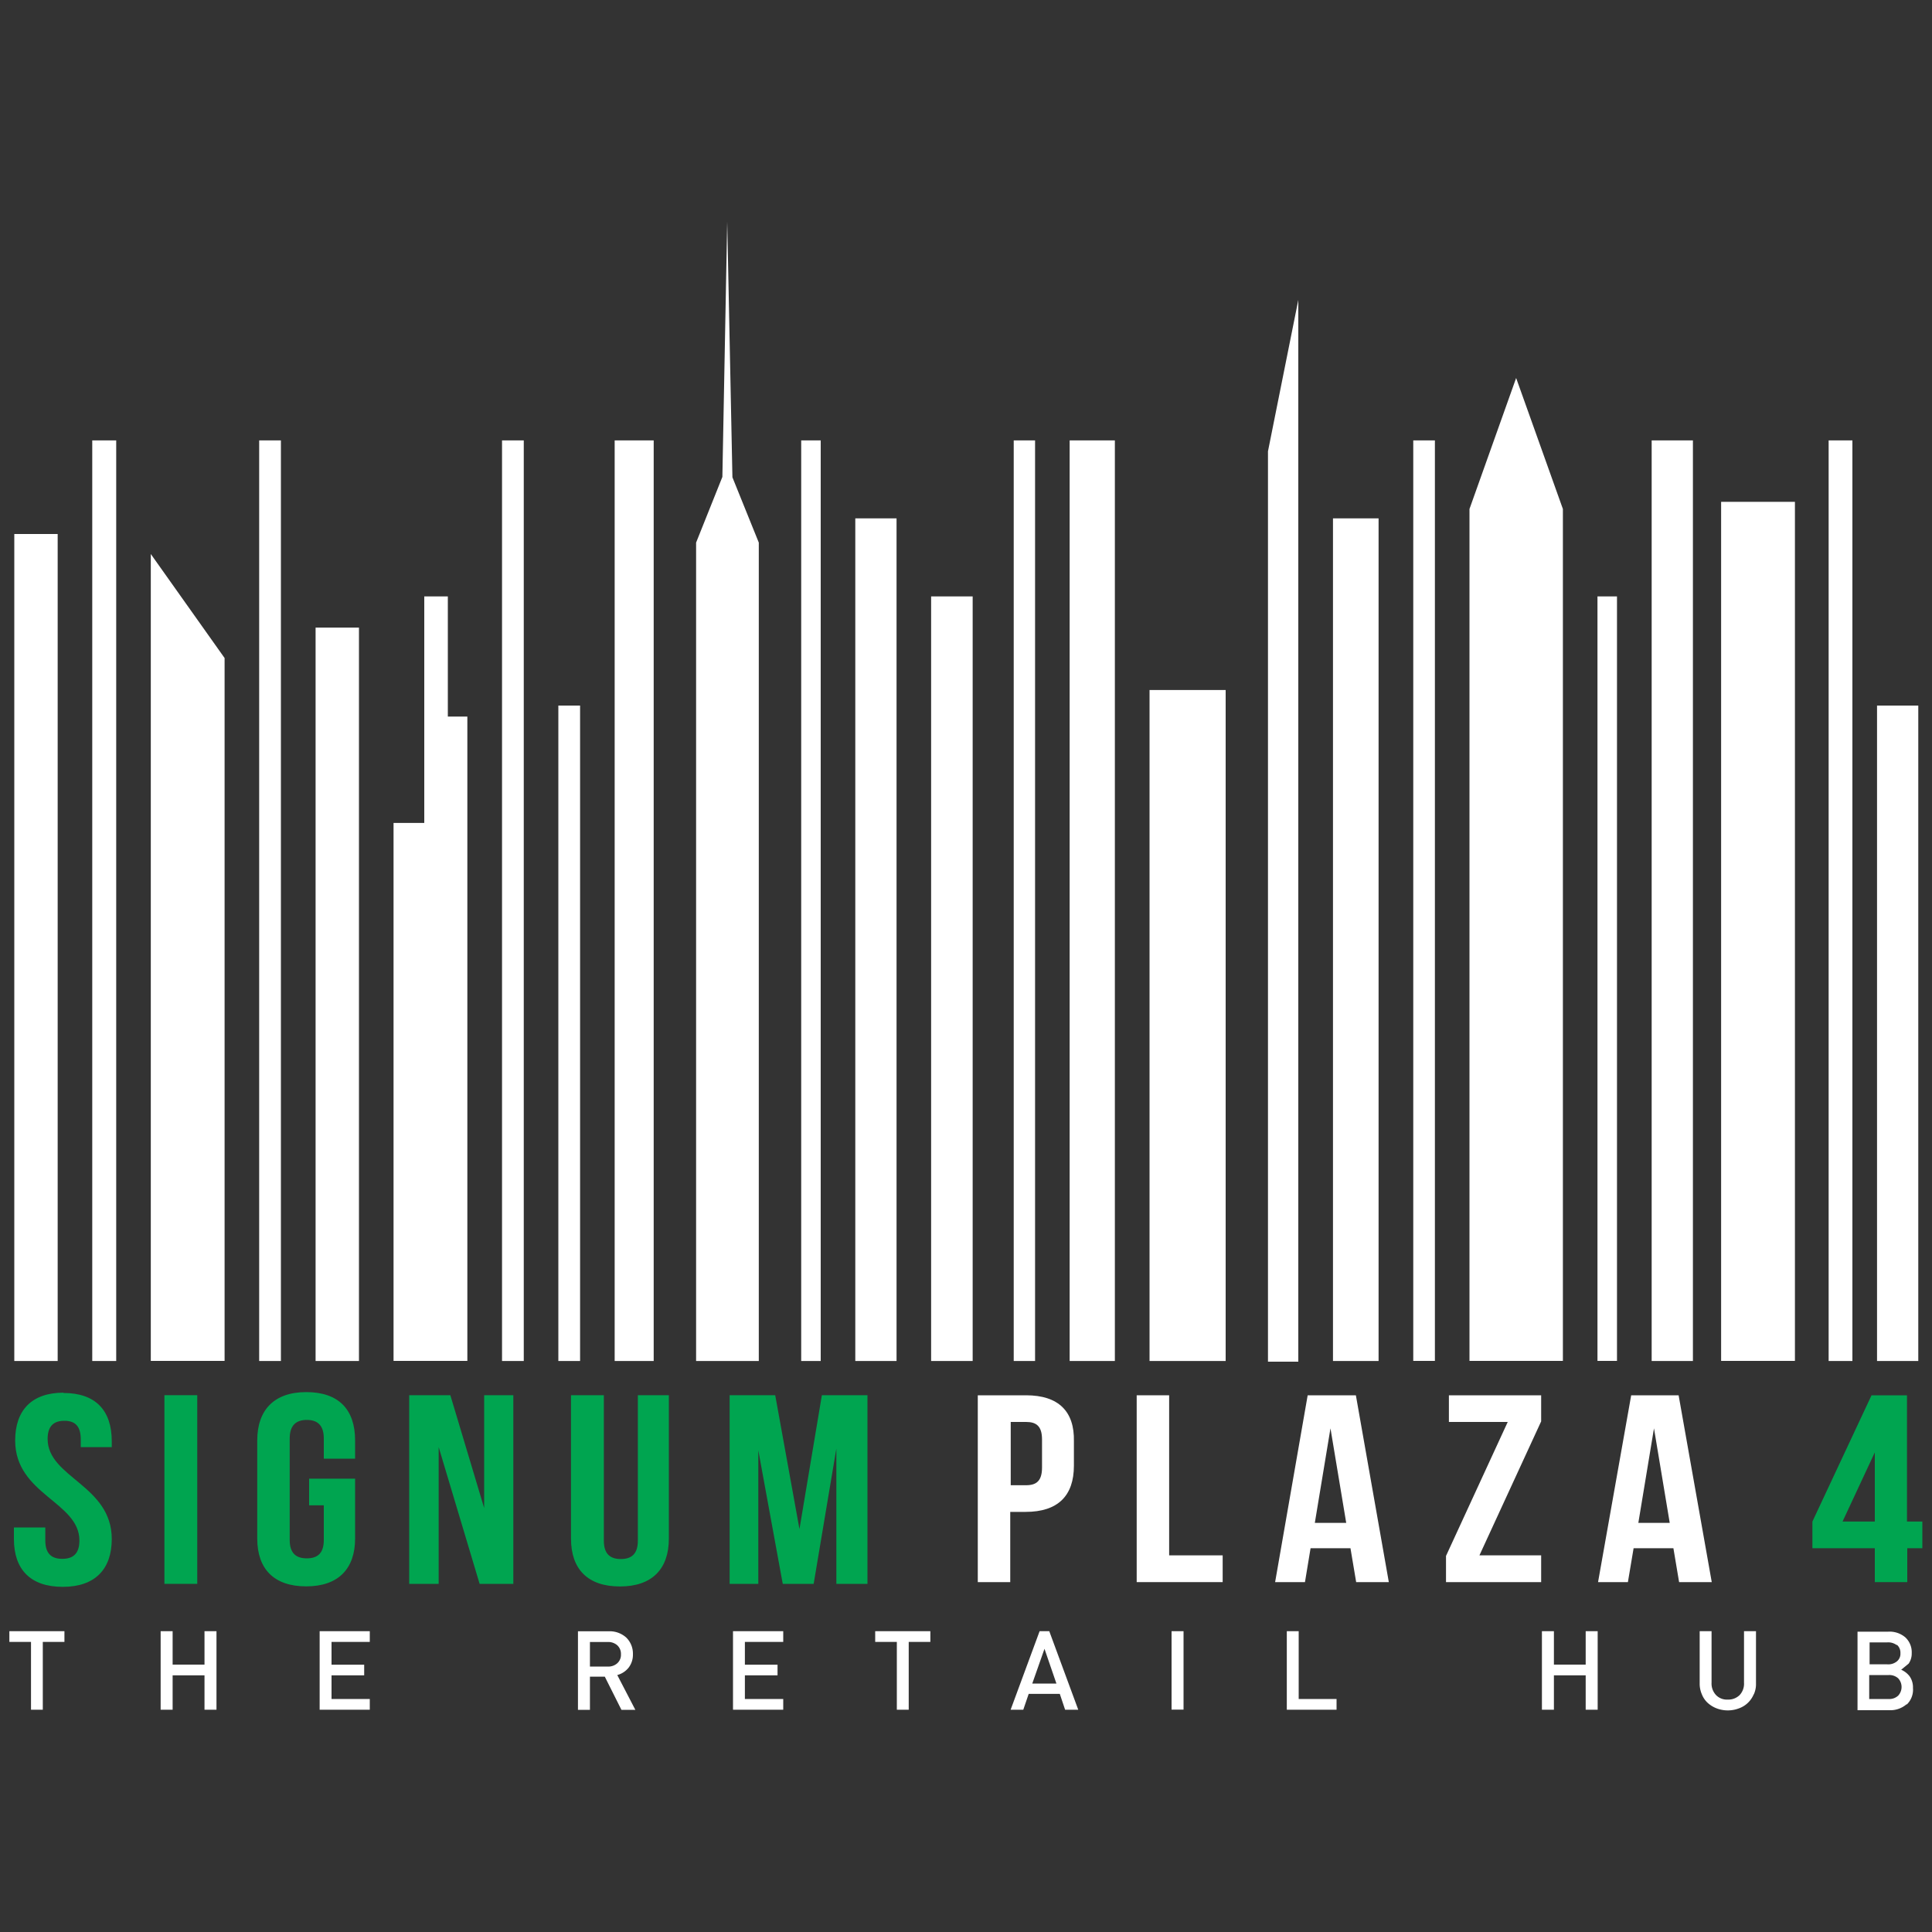 <svg id="Layer_1" data-name="Layer 1" xmlns="http://www.w3.org/2000/svg" viewBox="0 0 200 200"><rect x="0" y="0" width="200" height="200" fill="#333333" stroke="none"/><defs><style>.cls-1{fill:#fff;}.cls-2{fill:#00a550;}</style></defs><polygon class="cls-1" points="72.06 56.17 74.78 49.37 75.28 22.94 75.82 49.41 78.55 56.17 78.55 140.89 72.06 140.89 72.06 56.17 72.06 56.17"/><polygon class="cls-1" points="4.43 169.97 4.43 176.99 3.21 176.99 3.21 169.97 0.97 169.97 0.97 168.86 6.67 168.86 6.67 169.97 4.43 169.97 4.43 169.97"/><polygon class="cls-1" points="21.17 176.99 21.17 173.43 17.87 173.43 17.87 176.99 16.63 176.99 16.63 168.86 17.87 168.86 17.87 172.32 21.17 172.32 21.17 168.86 22.41 168.86 22.41 176.99 21.17 176.99 21.17 176.99"/><polygon class="cls-1" points="33.09 176.99 33.09 168.86 38.28 168.86 38.28 169.97 34.32 169.97 34.32 172.33 37.7 172.33 37.7 173.43 34.32 173.43 34.32 175.88 38.28 175.88 38.28 176.99 33.09 176.99 33.09 176.99"/><path class="cls-1" d="M63.89,170.31a1.42,1.42,0,0,0-1-.33H61.07v2.54H62.9a1.38,1.38,0,0,0,1-.34,1.17,1.17,0,0,0,.38-.93,1.2,1.2,0,0,0-.39-.94Zm.44,6.69-1.72-3.43H61.07V177H59.83v-8.13H63a2.56,2.56,0,0,1,1.83.65,2.33,2.33,0,0,1,.69,1.72,2.19,2.19,0,0,1-.45,1.4,2.24,2.24,0,0,1-1.17.76l1.87,3.6Z"/><polygon class="cls-1" points="75.88 176.99 75.88 168.86 81.08 168.86 81.08 169.97 77.11 169.97 77.11 172.33 80.49 172.33 80.49 173.43 77.11 173.43 77.11 175.88 81.08 175.88 81.08 176.99 75.88 176.99 75.88 176.99"/><polygon class="cls-1" points="94.07 169.97 94.07 176.99 92.84 176.99 92.84 169.97 90.6 169.97 90.6 168.86 96.31 168.86 96.31 169.97 94.07 169.97 94.07 169.97"/><path class="cls-1" d="M108.12,170.7l-1.26,3.58h2.5l-1.24-3.61Zm2.14,6.29-.55-1.64h-3.22l-.56,1.64h-1.31l3-8.13h1l3,8.13Z"/><polygon class="cls-1" points="121.28 168.86 122.52 168.86 122.52 176.98 121.28 176.98 121.28 168.86 121.28 168.86"/><polygon class="cls-1" points="133.21 176.99 133.21 168.86 134.44 168.86 134.44 175.88 138.36 175.88 138.36 176.99 133.21 176.99 133.21 176.99"/><polygon class="cls-1" points="164.15 176.99 164.15 173.43 160.86 173.43 160.86 176.99 159.62 176.99 159.62 168.86 160.86 168.86 160.86 172.32 164.15 172.32 164.15 168.86 165.39 168.86 165.39 176.99 164.15 176.99 164.15 176.99"/><path class="cls-1" d="M181.55,175.38a2.6,2.6,0,0,1-1.54,1.47,3.25,3.25,0,0,1-2.3,0,2.88,2.88,0,0,1-.93-.57,2.4,2.4,0,0,1-.61-.9,2.74,2.74,0,0,1-.22-1.13v-5.39h1.23v5.33a1.74,1.74,0,0,0,.46,1.28,1.56,1.56,0,0,0,1.22.47,1.66,1.66,0,0,0,1.23-.47,1.73,1.73,0,0,0,.45-1.28v-5.33h1.24v5.42a2.57,2.57,0,0,1-.23,1.13Z"/><path class="cls-1" d="M196.5,173.74a1.38,1.38,0,0,0-1-.34h-2v2.48h2a1.34,1.34,0,0,0,1-.35,1.32,1.32,0,0,0,0-1.79Zm-.14-3.43a1.47,1.47,0,0,0-1-.29h-1.82v2.27h1.82a1.41,1.41,0,0,0,1-.3,1,1,0,0,0,.37-.85,1.08,1.08,0,0,0-.37-.88Zm1,6.12a2.58,2.58,0,0,1-1.78.61h-3.29v-8.13h3.17a2.51,2.51,0,0,1,1.78.59,2.1,2.1,0,0,1,.66,1.64,1.82,1.82,0,0,1-.32,1.08l-.77.63a2.21,2.21,0,0,1,.88.69,2,2,0,0,1,.34,1.2A2.13,2.13,0,0,1,197.41,176.43Z"/><polygon class="cls-1" points="5.97 140.89 1.48 140.89 1.48 55.28 5.97 55.28 5.97 140.89 5.97 140.89"/><polygon class="cls-1" points="12.03 140.89 9.55 140.89 9.55 45.59 12.03 45.59 12.03 140.89 12.03 140.89"/><polygon class="cls-1" points="23.25 140.88 15.61 140.88 15.61 57.35 23.25 68.12 23.25 140.88 23.25 140.88"/><polygon class="cls-1" points="29.08 140.89 26.83 140.89 26.83 45.59 29.08 45.59 29.08 140.89 29.08 140.89"/><polygon class="cls-1" points="37.16 140.89 32.67 140.89 32.67 64.97 37.16 64.97 37.16 140.89 37.16 140.89"/><polygon class="cls-1" points="54.22 140.89 51.97 140.89 51.97 45.59 54.22 45.59 54.22 140.89 54.22 140.89"/><polygon class="cls-1" points="60.05 140.89 57.8 140.89 57.8 73.04 60.05 73.04 60.05 140.89 60.05 140.89"/><polygon class="cls-1" points="67.67 140.89 63.63 140.89 63.63 45.59 67.67 45.59 67.67 140.89 67.67 140.89"/><polygon class="cls-1" points="84.96 140.89 82.94 140.89 82.94 45.59 84.96 45.59 84.96 140.89 84.96 140.89"/><polygon class="cls-1" points="92.81 140.89 88.54 140.89 88.54 53.66 92.81 53.66 92.81 140.89 92.81 140.89"/><polygon class="cls-1" points="104.94 140.89 107.15 140.89 107.15 45.59 104.94 45.59 104.94 140.89 104.94 140.89"/><polygon class="cls-1" points="96.39 140.89 100.69 140.89 100.69 61.74 96.39 61.74 96.39 140.89 96.39 140.89"/><polygon class="cls-1" points="115.41 140.89 110.73 140.89 110.73 45.59 115.41 45.59 115.41 140.89 115.41 140.89"/><polygon class="cls-1" points="126.88 140.89 119 140.89 119 71.43 126.88 71.43 126.88 140.89 126.88 140.89"/><polygon class="cls-1" points="142.71 140.89 137.99 140.89 137.99 53.66 142.71 53.66 142.71 140.89 142.71 140.89"/><polygon class="cls-1" points="148.54 140.88 146.3 140.88 146.3 45.59 148.54 45.59 148.54 140.88 148.54 140.88"/><polygon class="cls-1" points="161.79 140.88 152.12 140.88 152.12 52.69 156.95 39.13 161.79 52.69 161.79 140.88 161.79 140.88"/><polygon class="cls-1" points="175.25 140.89 170.98 140.89 170.98 45.59 175.25 45.59 175.25 140.89 175.25 140.89"/><polygon class="cls-1" points="185.81 140.88 178.17 140.88 178.17 51.95 181.86 51.95 183.2 51.95 185.81 51.95 185.81 140.88 185.81 140.88"/><polygon class="cls-1" points="191.76 140.89 189.3 140.89 189.3 45.59 191.76 45.59 191.76 140.89 191.76 140.89"/><polygon class="cls-1" points="198.58 140.89 194.31 140.89 194.31 73.04 198.58 73.04 198.58 140.89 198.58 140.89"/><polygon class="cls-1" points="46.36 74.18 46.36 61.74 43.92 61.74 43.92 85.19 40.74 85.19 40.74 140.88 48.38 140.88 48.38 74.18 46.36 74.18 46.36 74.18"/><polygon class="cls-1" points="131.26 46.72 131.26 140.96 134.4 140.96 134.4 31.05 131.26 46.72 131.26 46.72"/><polygon class="cls-1" points="167.39 140.88 165.37 140.88 165.37 61.74 167.39 61.74 167.39 140.88 167.39 140.88"/><path class="cls-2" d="M6.57,144.2c3.31,0,5,1.79,5,5v.61H8.36V149c0-1.39-.61-1.92-1.69-1.92s-1.74.51-1.74,1.88c0,4,6.64,4.78,6.64,10.36,0,3.12-1.73,4.95-5.07,4.95s-5.06-1.79-5.06-4.95v-1.2H4.69v1.35c0,1.4.68,1.9,1.76,1.9s1.77-.5,1.77-1.9c0-4-6.65-4.76-6.65-10.35,0-3.12,1.7-4.95,5-4.95Z"/><polygon class="cls-2" points="17.02 144.43 20.42 144.43 20.42 163.96 17.02 163.96 17.02 144.43 17.02 144.43"/><path class="cls-2" d="M32,153.07h4.76v6.2c0,3.12-1.73,4.95-5.06,4.95s-5.07-1.79-5.07-4.95V149.11c0-3.13,1.73-5,5.07-5s5.06,1.78,5.06,5V151H33.52v-2.09c0-1.39-.68-1.92-1.76-1.92s-1.77.53-1.77,1.92v10.51c0,1.4.69,1.9,1.77,1.9s1.76-.5,1.76-1.9v-3.59H32v-2.76Z"/><polygon class="cls-2" points="45.41 149.8 45.41 163.96 42.36 163.96 42.36 144.43 46.62 144.43 50.12 156.11 50.12 144.43 53.14 144.43 53.14 163.96 49.65 163.96 45.41 149.8 45.41 149.8"/><path class="cls-2" d="M62.51,144.43v15.06c0,1.4.68,1.9,1.76,1.9s1.76-.5,1.76-1.9V144.43h3.21v14.85c0,3.13-1.73,4.95-5.06,4.95s-5.07-1.78-5.07-4.95V144.43Z"/><polygon class="cls-2" points="82.76 158.29 85.08 144.43 89.8 144.43 89.8 163.96 86.58 163.96 86.58 149.95 84.23 163.96 81.03 163.96 78.5 150.14 78.5 163.96 75.53 163.96 75.53 144.43 80.25 144.43 82.76 158.29 82.76 158.29"/><path class="cls-1" d="M106.22,144.44h-5v19.34h3.36v-7.27h1.59c3.37,0,5-1.69,5-4.78v-2.52C111.24,146.12,109.59,144.44,106.22,144.44Zm0,2.76c1.07,0,1.65.44,1.65,1.82v2.9c0,1.38-.58,1.83-1.65,1.83h-1.59V147.2Z"/><polygon class="cls-1" points="117.67 163.78 126.57 163.78 126.57 161.01 121.03 161.01 121.03 144.44 117.67 144.44 117.67 163.78 117.67 163.78"/><path class="cls-1" d="M140.37,144.44h-5L132,163.78h3.09l.58-3.51h4.13l.59,3.51h3.38l-3.41-19.34Zm-2.64,3.42,1.63,9.79h-3.25Z"/><polygon class="cls-1" points="149.99 144.44 149.99 147.2 156.08 147.2 149.69 161.07 149.69 163.78 159.54 163.78 159.54 161.01 153.15 161.01 159.54 147.14 159.54 144.44 149.99 144.44 149.99 144.44"/><path class="cls-1" d="M173.86,144.44h-5l-3.43,19.34h3.09l.59-3.51h4.12l.59,3.51h3.38l-3.43-19.34Zm-2.64,3.42,1.63,9.79H169.6Z"/><path class="cls-2" d="M187.65,160.27h6.43v3.51h3.36v-3.51H199v-2.76h-1.59V144.44h-3.67l-6.12,13.07v2.76Zm3.09-2.76,3.34-7.16v7.16Z"/></svg>